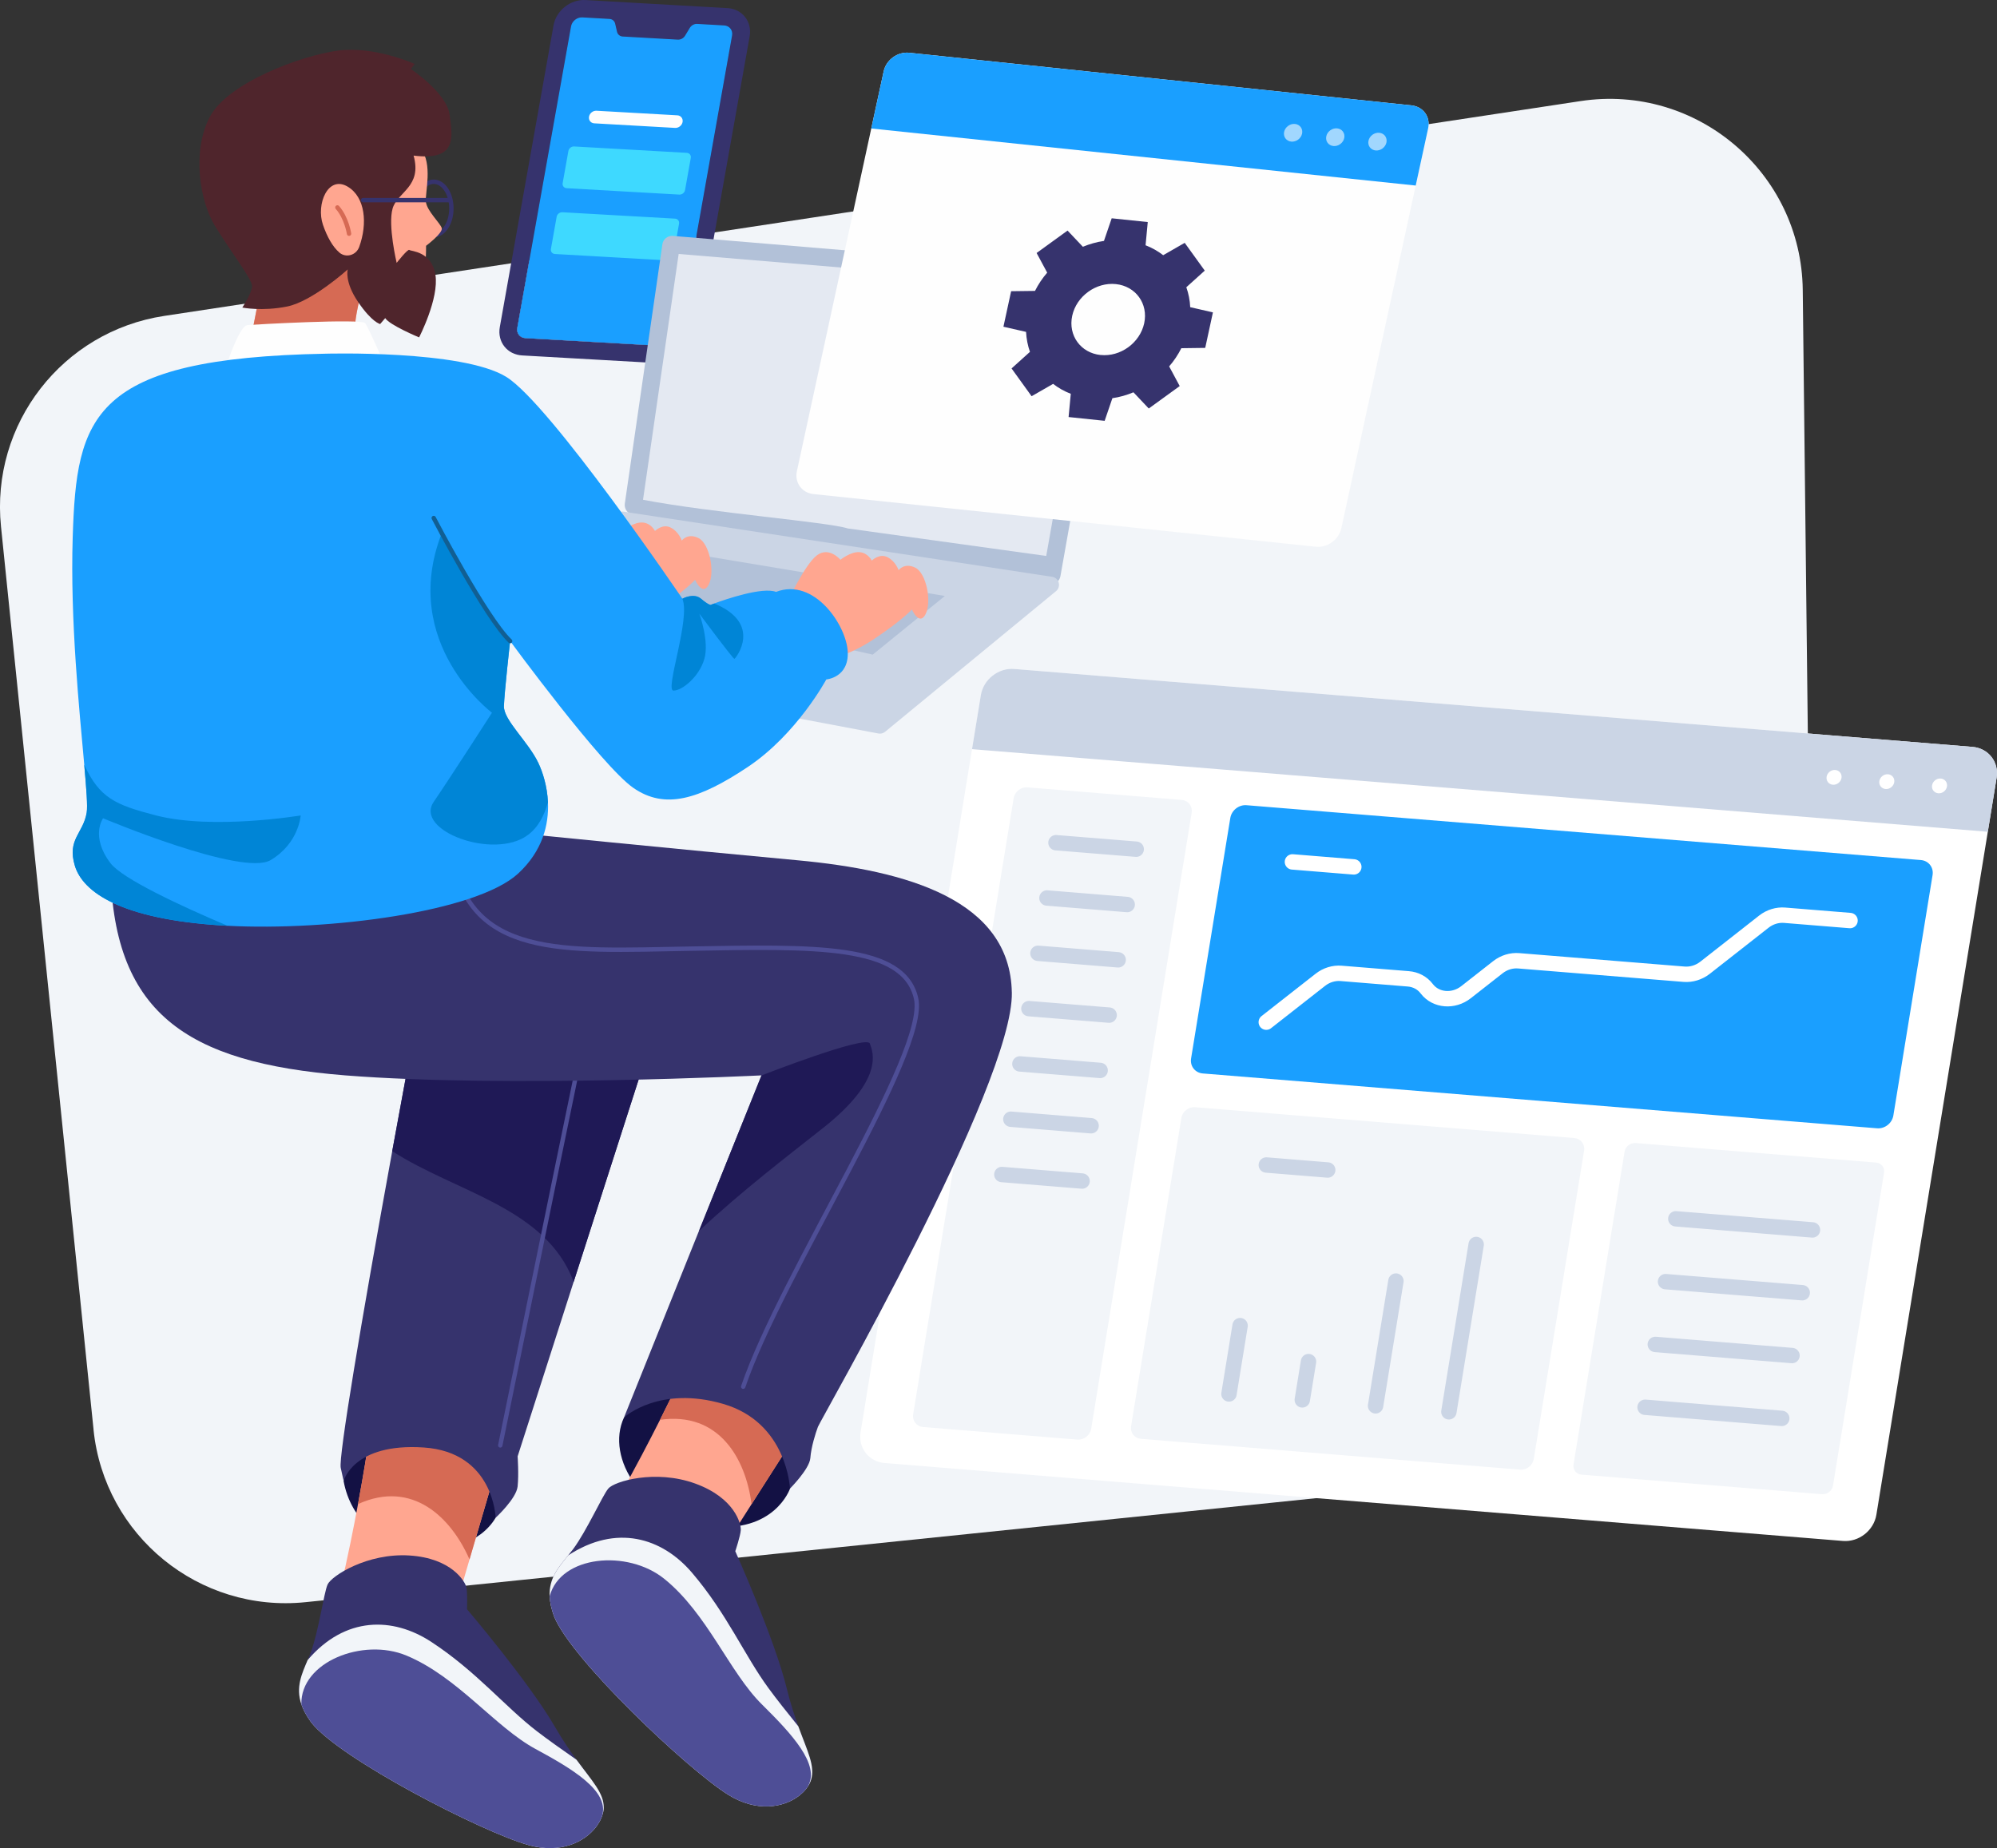 <?xml version="1.0" encoding="UTF-8"?><svg id="Layer_2" xmlns="http://www.w3.org/2000/svg" viewBox="0 0 518.86 480.29"><rect x="0" y="0" width="518.86" height="480.29" fill="#333333" stroke="none"/><defs><style>.cls-1{stroke:#115f93;}.cls-1,.cls-2,.cls-3,.cls-4,.cls-5,.cls-6{fill:none;stroke-linecap:round;stroke-linejoin:round;}.cls-1,.cls-3,.cls-4,.cls-5{stroke-width:1.14px;}.cls-7{fill:#fff;}.cls-8{fill:#b2c1d8;}.cls-9{fill:#f2f5f9;}.cls-10{fill:#3ed9ff;}.cls-11{fill:#1f1956;}.cls-12{fill:#ffa690;}.cls-2{stroke:#cbd5e5;}.cls-2,.cls-6{stroke-width:4px;}.cls-13{fill:#0085d6;}.cls-14{fill:#e4e9f2;}.cls-3{stroke:#36336d;}.cls-15{fill:#4f252c;}.cls-16{fill:#4e4e96;}.cls-17{fill:#1a9fff;}.cls-4{stroke:#4e4e96;}.cls-18{fill:#36336d;}.cls-19{fill:#cbd5e5;}.cls-20{fill:#131144;}.cls-21{fill:#d66a54;}.cls-5{stroke:#d66a54;}.cls-22{opacity:.59;}.cls-23{fill:#fefefe;}.cls-6{stroke:#fff;}</style></defs><path class="cls-9" d="M24.31,371.55L.26,136.85c-2.73-26.64,15.93-50.73,42.41-54.75L410.66,26.27c30.15-4.57,57.38,18.57,57.73,49.06l2.92,254.83c.3,25.95-19.24,47.86-45.06,50.51l-346.87,35.7c-27.59,2.84-52.25-17.23-55.08-44.82Z"/><g><path class="cls-18" d="M188.96,2.11L152.11,.01c-3.89-.22-7.6,2.72-8.29,6.57l-13.96,78.42c-.69,3.85,1.92,7.15,5.81,7.37l36.86,2.09c3.89,.22,7.59-2.72,8.28-6.57l13.96-78.42c.69-3.85-1.91-7.15-5.8-7.37Zm-12.71,85.53c-.24,1.36-1.56,2.4-2.93,2.32l-36.86-2.09c-1.38-.08-2.3-1.26-2.06-2.62L148.37,6.85c.24-1.36,1.57-2.41,2.94-2.33l7.03,.4c.74,.04,1.33,.52,1.49,1.22l.49,2.13c.16,.69,.75,1.18,1.49,1.22l14.3,.81c.74,.04,1.49-.36,1.89-1.03l1.23-2.03c.4-.66,1.15-1.07,1.89-1.03l7.04,.4c1.37,.08,2.29,1.25,2.05,2.61l-13.96,78.42Z"/><path class="cls-18" d="M190.21,9.21l-13.96,78.42c-.24,1.36-1.56,2.4-2.93,2.32l-36.86-2.09c-1.38-.08-2.3-1.26-2.06-2.62L148.37,6.85c.24-1.36,1.57-2.41,2.94-2.33l7.03,.4c.74,.04,1.33,.52,1.49,1.22l.49,2.13c.16,.69,.75,1.18,1.49,1.22l14.3,.81c.74,.04,1.49-.36,1.89-1.03l1.23-2.03c.4-.66,1.15-1.07,1.89-1.03l7.04,.4c1.37,.08,2.29,1.25,2.05,2.61Z"/><path class="cls-17" d="M190.21,9.21l-13.96,78.42c-.24,1.36-1.56,2.4-2.93,2.32l-36.86-2.09c-1.38-.08-2.3-1.26-2.06-2.62L148.37,6.85c.24-1.36,1.57-2.41,2.94-2.33l7.03,.4c.74,.04,1.33,.52,1.49,1.22l.49,2.13c.16,.69,.75,1.18,1.49,1.22l14.3,.81c.74,.04,1.49-.36,1.89-1.03l1.23-2.03c.4-.66,1.15-1.07,1.89-1.03l7.04,.4c1.37,.08,2.29,1.25,2.05,2.61Z"/><path class="cls-23" d="M175.41,33.24l-21.01-1.19c-.91-.05-1.52-.83-1.36-1.73h0c.16-.9,1.03-1.59,1.94-1.54l21.01,1.19c.91,.05,1.52,.83,1.36,1.73h0c-.16,.9-1.03,1.59-1.94,1.54Z"/><path class="cls-10" d="M176.5,50.57l-29.27-1.66c-.7-.04-1.17-.63-1.04-1.32l1.49-8.35c.12-.69,.79-1.22,1.49-1.18l29.27,1.66c.7,.04,1.17,.63,1.04,1.32l-1.49,8.35c-.12,.69-.79,1.22-1.49,1.18Z"/><path class="cls-10" d="M173.45,67.67l-29.27-1.66c-.7-.04-1.17-.63-1.04-1.32l1.49-8.35c.12-.69,.79-1.22,1.49-1.18l29.27,1.66c.7,.04,1.17,.63,1.04,1.32l-1.49,8.35c-.12,.69-.79,1.22-1.49,1.18Z"/></g><g><path class="cls-8" d="M275.52,149.74l13.49-76.1c.26-1.48-.8-2.86-2.3-2.99l-111.88-9.34c-1.34-.11-2.54,.84-2.73,2.17l-9.76,67.39c-.18,1.22,.54,2.39,1.7,2.78,9.49,3.2,49.58,16.69,54.01,18.08,.25,.08,.49,.11,.75,.11h54.21c1.24,0,2.29-.89,2.51-2.1Z"/><path class="cls-14" d="M220.27,137.33c-5.29-1.69-35.42-4.05-53.2-7.45l9.26-63.88,107.82,9-12.32,69.48-51.57-7.15Z"/><path class="cls-19" d="M174.97,180.55l53.26,10.07c.62,.12,1.26-.05,1.74-.45l44.4-36.54c1.42-1.17,.79-3.46-1.03-3.74l-111.32-16.92c-.52-.08-1.05,.04-1.49,.33l-23.64,15.63c-1.23,.81-1.28,2.6-.1,3.47l37.29,27.75c.26,.19,.56,.32,.87,.38Z"/><polygon class="cls-8" points="167.76 141.93 245.5 154.88 226.76 170.12 158.58 154.88 167.76 141.93"/></g><g><g><path class="cls-7" d="M518.76,202.13l-31.24,191.52c-.67,4.1-4.56,7.15-8.69,6.81l-248.96-20.25c-4.13-.34-6.94-3.93-6.27-8.03l31.24-191.52c.67-4.1,4.56-7.15,8.69-6.81l248.96,20.25c4.13,.34,6.94,3.93,6.27,8.03Z"/><path class="cls-19" d="M518.76,202.13l-2.29,14.03-263.92-21.47,2.29-14.03c.67-4.1,4.56-7.15,8.69-6.81l248.96,20.25c4.13,.34,6.94,3.93,6.27,8.03Z"/><ellipse class="cls-7" cx="503.94" cy="204.27" rx="2.02" ry="1.86" transform="translate(-17 360.18) rotate(-38.73)"/><ellipse class="cls-7" cx="490.23" cy="203.16" rx="2.02" ry="1.86" transform="translate(-19.31 351.36) rotate(-38.73)"/><ellipse class="cls-7" cx="476.53" cy="202.05" rx="2.02" ry="1.86" transform="translate(-21.63 342.54) rotate(-38.73)"/></g><path class="cls-9" d="M279.92,374.12l-40.07-3.26c-1.71-.14-2.86-1.62-2.59-3.32l26.11-160.11c.28-1.69,1.88-2.95,3.59-2.81l40.07,3.26c1.71,.14,2.86,1.62,2.59,3.32l-26.11,160.11c-.28,1.69-1.88,2.95-3.59,2.81Z"/><path class="cls-17" d="M487.7,293.22l-175.18-14.25c-2.01-.16-3.38-1.91-3.05-3.91l10.19-62.49c.33-1.99,2.22-3.48,4.23-3.31l175.18,14.25c2.01,.16,3.38,1.91,3.05,3.91l-10.19,62.49c-.33,1.99-2.22,3.48-4.23,3.31Z"/><path class="cls-9" d="M394.95,381.93l-98.5-8.01c-1.69-.14-2.84-1.61-2.57-3.29l13.07-80.1c.27-1.68,1.87-2.93,3.56-2.79l98.5,8.01c1.69,.14,2.84,1.61,2.57,3.29l-13.07,80.1c-.27,1.68-1.87,2.93-3.56,2.79Z"/><path class="cls-9" d="M473.39,388.31l-62.49-5.08c-1.36-.11-2.28-1.29-2.06-2.64l13.26-81.3c.22-1.35,1.5-2.35,2.86-2.24l62.49,5.08c1.36,.11,2.28,1.29,2.06,2.64l-13.26,81.3c-.22,1.35-1.5,2.35-2.86,2.24Z"/><path class="cls-6" d="M329,265.64l14.05-11.01c1.56-1.23,3.51-1.83,5.42-1.67l17.44,1.42c1.9,.15,3.61,1.05,4.73,2.5l.11,.14c2.35,3.01,6.89,3.38,10.15,.83l8.28-6.49c1.56-1.23,3.51-1.83,5.42-1.67l42.97,3.49c1.9,.15,3.85-.45,5.42-1.67l15.29-11.99c1.56-1.23,3.51-1.83,5.42-1.67l16.98,1.38"/><line class="cls-6" x1="335.8" y1="223.99" x2="351.75" y2="225.29"/><g><line class="cls-2" x1="435.41" y1="316.74" x2="470.92" y2="319.63"/><line class="cls-2" x1="432.74" y1="333.07" x2="468.26" y2="335.95"/><line class="cls-2" x1="430.08" y1="349.39" x2="465.6" y2="352.28"/><line class="cls-2" x1="427.42" y1="365.72" x2="462.94" y2="368.61"/></g><g><line class="cls-2" x1="329.01" y1="302.76" x2="344.97" y2="304.06"/><line class="cls-2" x1="319.31" y1="362.26" x2="322.2" y2="344.5"/><line class="cls-2" x1="338.36" y1="363.8" x2="339.98" y2="353.85"/><line class="cls-2" x1="357.4" y1="365.35" x2="362.69" y2="332.92"/><line class="cls-2" x1="376.45" y1="366.9" x2="383.54" y2="323.41"/></g><line class="cls-2" x1="274.36" y1="219" x2="295.21" y2="220.69"/><line class="cls-2" x1="272.02" y1="233.37" x2="292.87" y2="235.07"/><line class="cls-2" x1="269.68" y1="247.74" x2="290.52" y2="249.44"/><line class="cls-2" x1="267.33" y1="262.12" x2="288.18" y2="263.81"/><line class="cls-2" x1="264.99" y1="276.49" x2="285.84" y2="278.18"/><line class="cls-2" x1="262.64" y1="290.86" x2="283.49" y2="292.56"/><line class="cls-2" x1="260.3" y1="305.23" x2="281.15" y2="306.93"/></g><g><g><path class="cls-20" d="M89.27,384.87c3.85,20.9,31.79,22.55,39.5,9.57,7.7-12.98-1.76-27.83-3.41-28.82s-19.47-.88-19.47-.88l-10.23,5.94-4.29,3.19-2.09,11Z"/><g><path class="cls-12" d="M128.28,383.76l-6.29,21.51-4.22,14.43-29.25-7.18c1.82-7.78,3.35-15.42,4.5-21.64,1.57-8.46,2.45-14.31,2.45-14.31,0,0,12.59-5.95,21.03-2.57,8.44,3.39,11.78,9.76,11.78,9.76Z"/><path class="cls-21" d="M128.28,383.76l-6.29,21.51c-4.76-10.9-14.83-20.81-28.97-14.39,1.57-8.46,2.45-14.31,2.45-14.31,0,0,12.59-5.95,21.03-2.57,8.44,3.39,11.78,9.76,11.78,9.76Z"/><g><path class="cls-18" d="M156.86,469.74c0,.62-.12,1.27-.34,1.92-.03,.1-.07,.22-.11,.33-.05,.18-.13,.37-.21,.55-.09,.23-.2,.45-.32,.67-.07,.14-.14,.26-.22,.39,0,.01-.03,.03-.03,.05-.22,.36-.45,.7-.68,1.04-.02,.03-.04,.06-.07,.08-2.99,3.93-9.23,7.07-17.65,4.7-11.99-3.39-48.9-22.33-56.36-31.84-1.25-1.71-2.08-3.27-2.57-4.71-1.52-4.48,.13-7.94,1.64-11.52,.28-.64,.54-1.28,.79-1.93,2.06-5.54,3.41-15.44,4.37-17.66,.96-2.23,10.31-8.27,21.29-7.57,10.98,.7,14.47,6.79,14.79,8.29,.33,1.51,.16,5.68,.16,5.68,0,0,16.19,19,22.92,30.68,1.96,3.39,3.84,6.12,5.53,8.42,4.14,5.63,7.12,8.68,7.08,12.43Z"/><path class="cls-9" d="M156.86,469.74c0,.62-.12,1.27-.34,1.92-.03,.1-.07,.22-.11,.33-.05,.18-.13,.37-.21,.55-.09,.23-.2,.45-.32,.67-.07,.14-.14,.26-.22,.39,0,.01-.03,.03-.03,.05-.22,.36-.45,.7-.68,1.04-.02,.03-.04,.06-.07,.08-2.99,3.93-9.23,7.07-17.65,4.7-11.99-3.39-48.9-22.33-56.36-31.84-1.25-1.71-2.08-3.27-2.57-4.71-1.52-4.48,.13-7.94,1.64-11.52,9.72-11.38,22.11-11.27,32.14-4.69,11.71,7.67,19.11,16.83,27.48,23.25,2.66,2.04,6.37,4.69,10.22,7.36,4.14,5.63,7.12,8.68,7.08,12.43Z"/><path class="cls-16" d="M156.52,471.66c-.03,.1-.07,.22-.11,.33-.05,.18-.13,.37-.21,.55-.09,.23-.2,.45-.32,.67-.07,.14-.14,.26-.22,.39,0,.01-.03,.03-.03,.05-.22,.36-.45,.7-.68,1.04-.02,.03-.04,.06-.07,.08-2.99,3.93-9.23,7.07-17.65,4.7-11.99-3.39-48.9-22.33-56.36-31.84-1.25-1.71-2.08-3.27-2.57-4.71-.25-11.03,16-17.38,27.29-12.68,13.3,5.53,23.06,18.61,33.53,24.27,9.52,5.15,19.03,10.8,17.39,17.16Z"/></g></g><path class="cls-18" d="M149.05,333.11l-14.56,45.37s.33,4.63,0,7.81c-.33,3.19-5.72,8.14-5.72,8.14,0,0-.44-17.05-18.7-18.26-18.27-1.21-20.79,8.7-20.79,8.7l-.75-3.41c-.6-2.73,5.29-37.91,13.38-82.31,2.05-11.21,4.23-23.01,6.49-35.01l39.7-5.27c2.21,.58,23.38,4.4,23.38,4.4l-22.43,69.85Z"/><path class="cls-11" d="M171.48,263.27l-22.43,69.85c-7.21-19.31-30.54-23.23-47.14-33.96,2.05-11.21,4.23-23.01,6.49-35.01l39.7-5.27c2.21,.58,23.38,4.4,23.38,4.4Z"/><path class="cls-4" d="M152.2,267.15c-8.58,41.37-22.22,108.48-22.22,108.48"/><g><path class="cls-20" d="M162.13,368.37c-4.94,10.56,5.03,26.18,22.09,28.24,17.05,2.05,21.04-9.75,21.04-9.75,0,0,2.91-17.82,2.39-18.85s-23.1-9.39-24.35-10.05-8.14-1.47-8.14-1.47c0,0-.51,1.03-1.54,1.17s-4.11,1.32-4.11,1.32l-7.38,9.39Z"/><g><path class="cls-12" d="M207.32,372.01l-12.05,18.89-8.08,12.68-26.08-15.07c3.92-6.96,7.53-13.87,10.37-19.52,3.88-7.69,6.36-13.05,6.36-13.05,0,0,13.76-2.19,20.91,3.41,7.15,5.62,8.58,12.66,8.58,12.66Z"/><path class="cls-21" d="M207.32,372.01l-12.05,18.89c-1.52-11.8-8.42-24.12-23.79-21.92,3.88-7.69,6.36-13.05,6.36-13.05,0,0,13.76-2.19,20.91,3.41,7.15,5.62,8.58,12.66,8.58,12.66Z"/><g><path class="cls-18" d="M210.73,462.54c-.18,.59-.47,1.18-.86,1.75-.06,.09-.12,.19-.19,.28-.1,.16-.23,.32-.35,.47-.15,.19-.32,.38-.5,.56-.1,.11-.2,.22-.32,.32-.01,.01-.03,.02-.05,.03-.31,.28-.63,.55-.94,.81-.02,.02-.06,.05-.09,.06-3.97,2.93-10.83,4.21-18.26-.42-10.56-6.61-40.71-35.11-45.21-46.33-.73-1.99-1.08-3.72-1.15-5.24-.2-4.73,2.34-7.58,4.8-10.61,.44-.53,.88-1.08,1.3-1.64,3.52-4.74,7.59-13.87,9.13-15.73,1.55-1.88,12.21-5.06,22.55-1.32,10.35,3.74,11.99,10.56,11.88,12.1-.1,1.55-1.43,5.5-1.43,5.5,0,0,10.23,22.77,13.43,35.87,.93,3.8,1.98,6.95,2.96,9.63,2.4,6.56,4.41,10.32,3.32,13.91Z"/><path class="cls-9" d="M210.73,462.54c-.18,.59-.47,1.18-.86,1.75-.06,.09-.12,.19-.19,.28-.1,.16-.23,.32-.35,.47-.15,.19-.32,.38-.5,.56-.1,.11-.2,.22-.32,.32-.01,.01-.03,.02-.05,.03-.31,.28-.63,.55-.94,.81-.02,.02-.06,.05-.09,.06-3.97,2.93-10.83,4.21-18.26-.42-10.56-6.61-40.71-35.11-45.21-46.33-.73-1.99-1.08-3.72-1.15-5.24-.2-4.73,2.34-7.58,4.8-10.61,12.52-8.21,24.37-4.64,32.17,4.48,9.09,10.64,13.64,21.5,19.88,30,1.98,2.71,4.81,6.29,7.75,9.92,2.4,6.56,4.41,10.32,3.32,13.91Z"/><path class="cls-16" d="M209.87,464.29c-.06,.09-.12,.19-.19,.28-.1,.16-.23,.32-.35,.47-.15,.19-.32,.38-.5,.56-.1,.11-.2,.22-.32,.32-.01,.01-.03,.02-.05,.03-.31,.28-.63,.55-.94,.81-.02,.02-.06,.05-.09,.06-3.97,2.93-10.83,4.21-18.26-.42-10.56-6.61-40.71-35.11-45.21-46.33-.73-1.99-1.08-3.72-1.15-5.24,2.84-10.66,20.22-12.21,29.75-4.55,11.22,9.03,16.94,24.32,25.41,32.67,7.7,7.61,15.26,15.69,11.9,21.34Z"/></g></g><path class="cls-18" d="M262.9,257.91c.44,23.98-49.73,111.11-50.38,112.88-.66,1.76-1.76,5.27-1.98,8.14-.23,2.86-5.29,7.92-5.29,7.92,0,0-.66-17.17-17.38-22.01-16.31-4.73-25.29,3.13-25.73,3.51l19.46-48.45,16.25-40.43s-66.55,3.3-108.14,0c-41.59-3.31-60.73-16.29-61.03-55.17l101.51-8.21s48.43,4.84,77.01,7.48c28.58,2.65,55.25,10.35,55.69,34.33Z"/><path class="cls-4" d="M117.28,221.31c4.26,27.87,28.9,25.82,61.76,25.23s55.74-1.17,58.97,12.91c3.23,14.08-34.95,71.58-44.91,100.92"/><path class="cls-11" d="M213.78,293.19c-9.24,7.31-21.01,16.29-32.17,26.72l16.25-40.43s27.25-10.64,28.14-8.29c.88,2.34,3.76,9.38-12.21,22Z"/></g></g><g><path class="cls-12" d="M204.42,156.77s4.69-10.12,7.85-12.47,6.09,1.17,6.09,1.17c0,0,2.64-2.13,4.91-1.98s3.23,2.2,3.23,2.2c0,0,1.98-1.98,4.11-.88s2.86,3.37,2.86,3.37c0,0,1.47-2.05,4.33-.66,2.86,1.39,4.33,8.73,2.71,12.03s-3.59-1.17-3.59-1.17c0,0-2.27,2.64-9.75,7.63-7.48,4.99-12.1,5.13-12.1,5.13l-10.63-14.38Z"/><path class="cls-12" d="M148.09,149.07s4.69-10.12,7.85-12.47,6.09,1.17,6.09,1.17c0,0,2.64-2.13,4.91-1.98s3.23,2.2,3.23,2.2c0,0,1.98-1.98,4.11-.88s2.86,3.37,2.86,3.37c0,0,1.47-2.05,4.33-.66,2.86,1.39,4.33,8.73,2.71,12.03s-3.59-1.17-3.59-1.17c0,0-2.27,2.64-9.75,7.63-7.48,4.99-12.1,5.13-12.1,5.13l-10.63-14.38Z"/><g><g><ellipse class="cls-3" cx="112.69" cy="54.17" rx="4.59" ry="6.94"/><path class="cls-12" d="M110.7,63.87s.11,7.7-1.43,11.66c-1.53,3.96-10.89,3.68-10.89,3.68l-3.68-.97-1.32-.35s-1.49,6.1-1.16,8.8c.33,2.69-26.84,.33-26.84,.33l2.63-13.48,.12-.66,12.93-29.92,7.32-4.4h20.89c3.25,3.96,1.16,11.49,1.38,13.86,.23,2.36,3.8,5.62,4.13,6.88,.33,1.26-4.07,4.57-4.07,4.57Z"/><path class="cls-21" d="M93.38,77.9s-1.49,6.1-1.16,8.8c.33,2.69-26.84,.33-26.84,.33l2.63-13.48c5.26-2.56,11.04-5.29,12.37-5.59,2.57-.58,10.94,.66,10.94,.66l3.25,2.94,.14,6.7-1.32-.35Z"/><path class="cls-15" d="M107.46,40.43c2.26,8.14-4.18,9.41-5.45,13.75s1.05,14.14,1.05,14.14c0,0,2.92-3.74,3.3-3.36s5.78,.28,6.77,6.44-4.24,16.28-4.24,16.28c0,0-7.7-3.19-8.8-5.01l-1.32,1.54s-2.09-.39-5.72-5.72-2.7-8.47-2.7-8.47c0,0-9.19,8.31-15.73,9.63s-11.66,.28-11.66,.28c0,0,2.53-3.8,2.53-5.61s-5.78-9.24-9.68-15.68c-3.91-6.44-6-19.25-1.32-28.22,4.68-8.97,23.87-16.01,33.34-17.27s19.91,3.47,19.91,3.47l-.99,1.32s9.35,6.22,10.07,11.88c.72,5.67,2.15,12.05-9.35,10.62Z"/><path class="cls-12" d="M88.17,65.64c1.75,1.47,4.38,.69,5.16-1.47,2.21-6.11,1.57-12.92-2.97-15.65-5.13-3.08-8.29,4.55-6.45,9.9,1.05,3.07,2.54,5.76,4.27,7.21Z"/><path class="cls-5" d="M87.66,53.91c2.42,2.75,3.03,6.82,3.03,6.82"/><line class="cls-3" x1="94.34" y1="52.01" x2="116.83" y2="52.01"/></g><path class="cls-23" d="M58.96,94.65s3.21-10.03,5.38-10.18,29.69-1.71,30.55-.48c.86,1.23,4.22,8.89,4.22,8.89l-2.8,2.53s-23.15,1.95-23.31,1.95-14.03-2.71-14.03-2.71Z"/></g><path class="cls-17" d="M220.26,169.39c.3,6.74-5.57,7.18-5.57,7.18,0,0-7.63,14.23-20.38,22.74-12.77,8.5-21.57,11.15-29.79,5.42-8.21-5.72-31.98-38.13-31.98-38.13,0,0-1.47,13.2-1.61,16.86-.15,3.67,6.31,9.24,8.95,14.82,1.11,2.34,2.3,6,2.49,10.21,.26,5.81-1.39,12.66-7.76,18.54-10.83,9.96-49.11,14.95-75.49,13.56-.41-.02-.82-.05-1.23-.07-26.41-1.61-36.38-8.66-38.44-15.55-2.06-6.89,2.19-8.36,3.08-13.79,.27-1.67-.07-6.14-.64-12.45-1.26-14.11-3.68-37.42-3-59.14,1-31.39,4.74-46.5,65.65-47.67,0,0,35.54-1.03,46.97,6.01,11.44,7.04,45.77,57.65,45.77,57.65h.01c.23-.13,3-1.55,4.83,0,1.9,1.61,2.49,1.61,2.49,1.61,0,0,.35-.14,.98-.36,3.06-1.13,12.51-4.35,16.04-3.01,9.97-3.82,18.34,8.8,18.62,15.55Z"/><path class="cls-13" d="M142.36,208.49c-.91,3.39-2.51,6.54-5.28,8.56-8.8,6.46-29.48-1.17-24.4-8.65,5.08-7.48,15.15-23.18,15.15-23.18,0,0-24.2-18.04-13.05-46.67,3.81,9.52,17.75,28.05,17.75,28.05,0,0-1.47,13.2-1.61,16.86-.15,3.67,6.31,9.24,8.95,14.82,1.11,2.34,2.3,6,2.49,10.21Z"/><path class="cls-1" d="M132.54,166.6c-6.31-6.01-19.85-31.98-19.85-31.98"/><path class="cls-13" d="M190.82,171.22c-.4,0-8.59-11.04-9.11-11.73,.17,.5,2.57,7.29,1.3,11.73-1.32,4.62-5.72,8.25-8.03,8.25s4.5-18.7,2.31-23.87h.01c.23-.13,3-1.55,4.83,0,1.9,1.61,2.49,1.61,2.49,1.61,0,0,.35-.14,.98-.36,12.69,5.24,5.54,14.26,5.22,14.37Z"/><path class="cls-13" d="M78.12,211.93s-.43,7.18-7.78,11.58c-7.33,4.4-43.56-10.86-43.56-10.86,0,0-3.38,4.67,1.91,11.65,3.1,4.1,18.36,11.16,30.42,16.29-.41-.02-.82-.05-1.23-.07-26.41-1.61-36.38-8.66-38.44-15.55-2.06-6.89,2.19-8.36,3.08-13.79,.27-1.67-.07-6.14-.64-12.45,3.96,8.61,8,10.44,18.68,13.19,14.81,3.81,37.55,0,37.55,0Z"/></g></g><g><path class="cls-23" d="M371.06,33.35l-22.55,103.92c-.65,2.98-3.63,5.13-6.65,4.81l-130.5-13.68c-3.02-.32-4.96-2.98-4.31-5.96l22.55-103.92c.65-2.98,3.63-5.13,6.65-4.81l130.5,13.68c3.02,.32,4.96,2.98,4.31,5.96Z"/><path class="cls-17" d="M371.06,33.35l-3.23,14.87-141.46-14.83,3.23-14.87c.65-2.98,3.63-5.13,6.65-4.81l130.5,13.68c3.02,.32,4.96,2.98,4.31,5.96Z"/><g class="cls-22"><ellipse class="cls-23" cx="357.9" cy="36.82" rx="2.47" ry="2.21" transform="translate(48.58 220.58) rotate(-36.59)"/><ellipse class="cls-23" cx="346.94" cy="35.67" rx="2.47" ry="2.21" transform="translate(47.1 213.82) rotate(-36.59)"/><ellipse class="cls-23" cx="335.98" cy="34.52" rx="2.47" ry="2.21" transform="translate(45.63 207.06) rotate(-36.59)"/></g><path class="cls-18" d="M306.95,90.49l6.19-.08,2-9.23-5.9-1.35c-.08-1.81-.43-3.54-1.01-5.18l4.79-4.32-5.21-7.22-5.59,3.21s0,0,0,0c-1.37-1.06-2.91-1.93-4.58-2.58h0s.57-6.03,.57-6.03l-9.37-.98-2.01,5.88c-1.89,.28-3.73,.8-5.48,1.52,0,0,0,0,0,0l-3.98-4.21-8.04,5.83,2.75,5.11c-1.25,1.44-2.31,3.03-3.17,4.74l-6.2,.08-2,9.23,5.88,1.34c.09,1.81,.44,3.55,1.01,5.19l-4.78,4.31,5.21,7.22,5.59-3.21c1.37,1.06,2.9,1.93,4.59,2.58l-.57,6.04,9.37,.98,2.01-5.88s0,0,0,0c1.88-.27,3.71-.79,5.47-1.53,0,0,0,0,0,0l3.98,4.21,8.04-5.83-2.74-5.11s0,0,0,0c1.25-1.44,2.31-3.03,3.17-4.74Zm-21.01,1.77c-5.16-.54-8.46-5.1-7.36-10.19s6.19-8.78,11.35-8.24,8.46,5.11,7.35,10.2-6.19,8.77-11.35,8.22Z"/></g></svg>